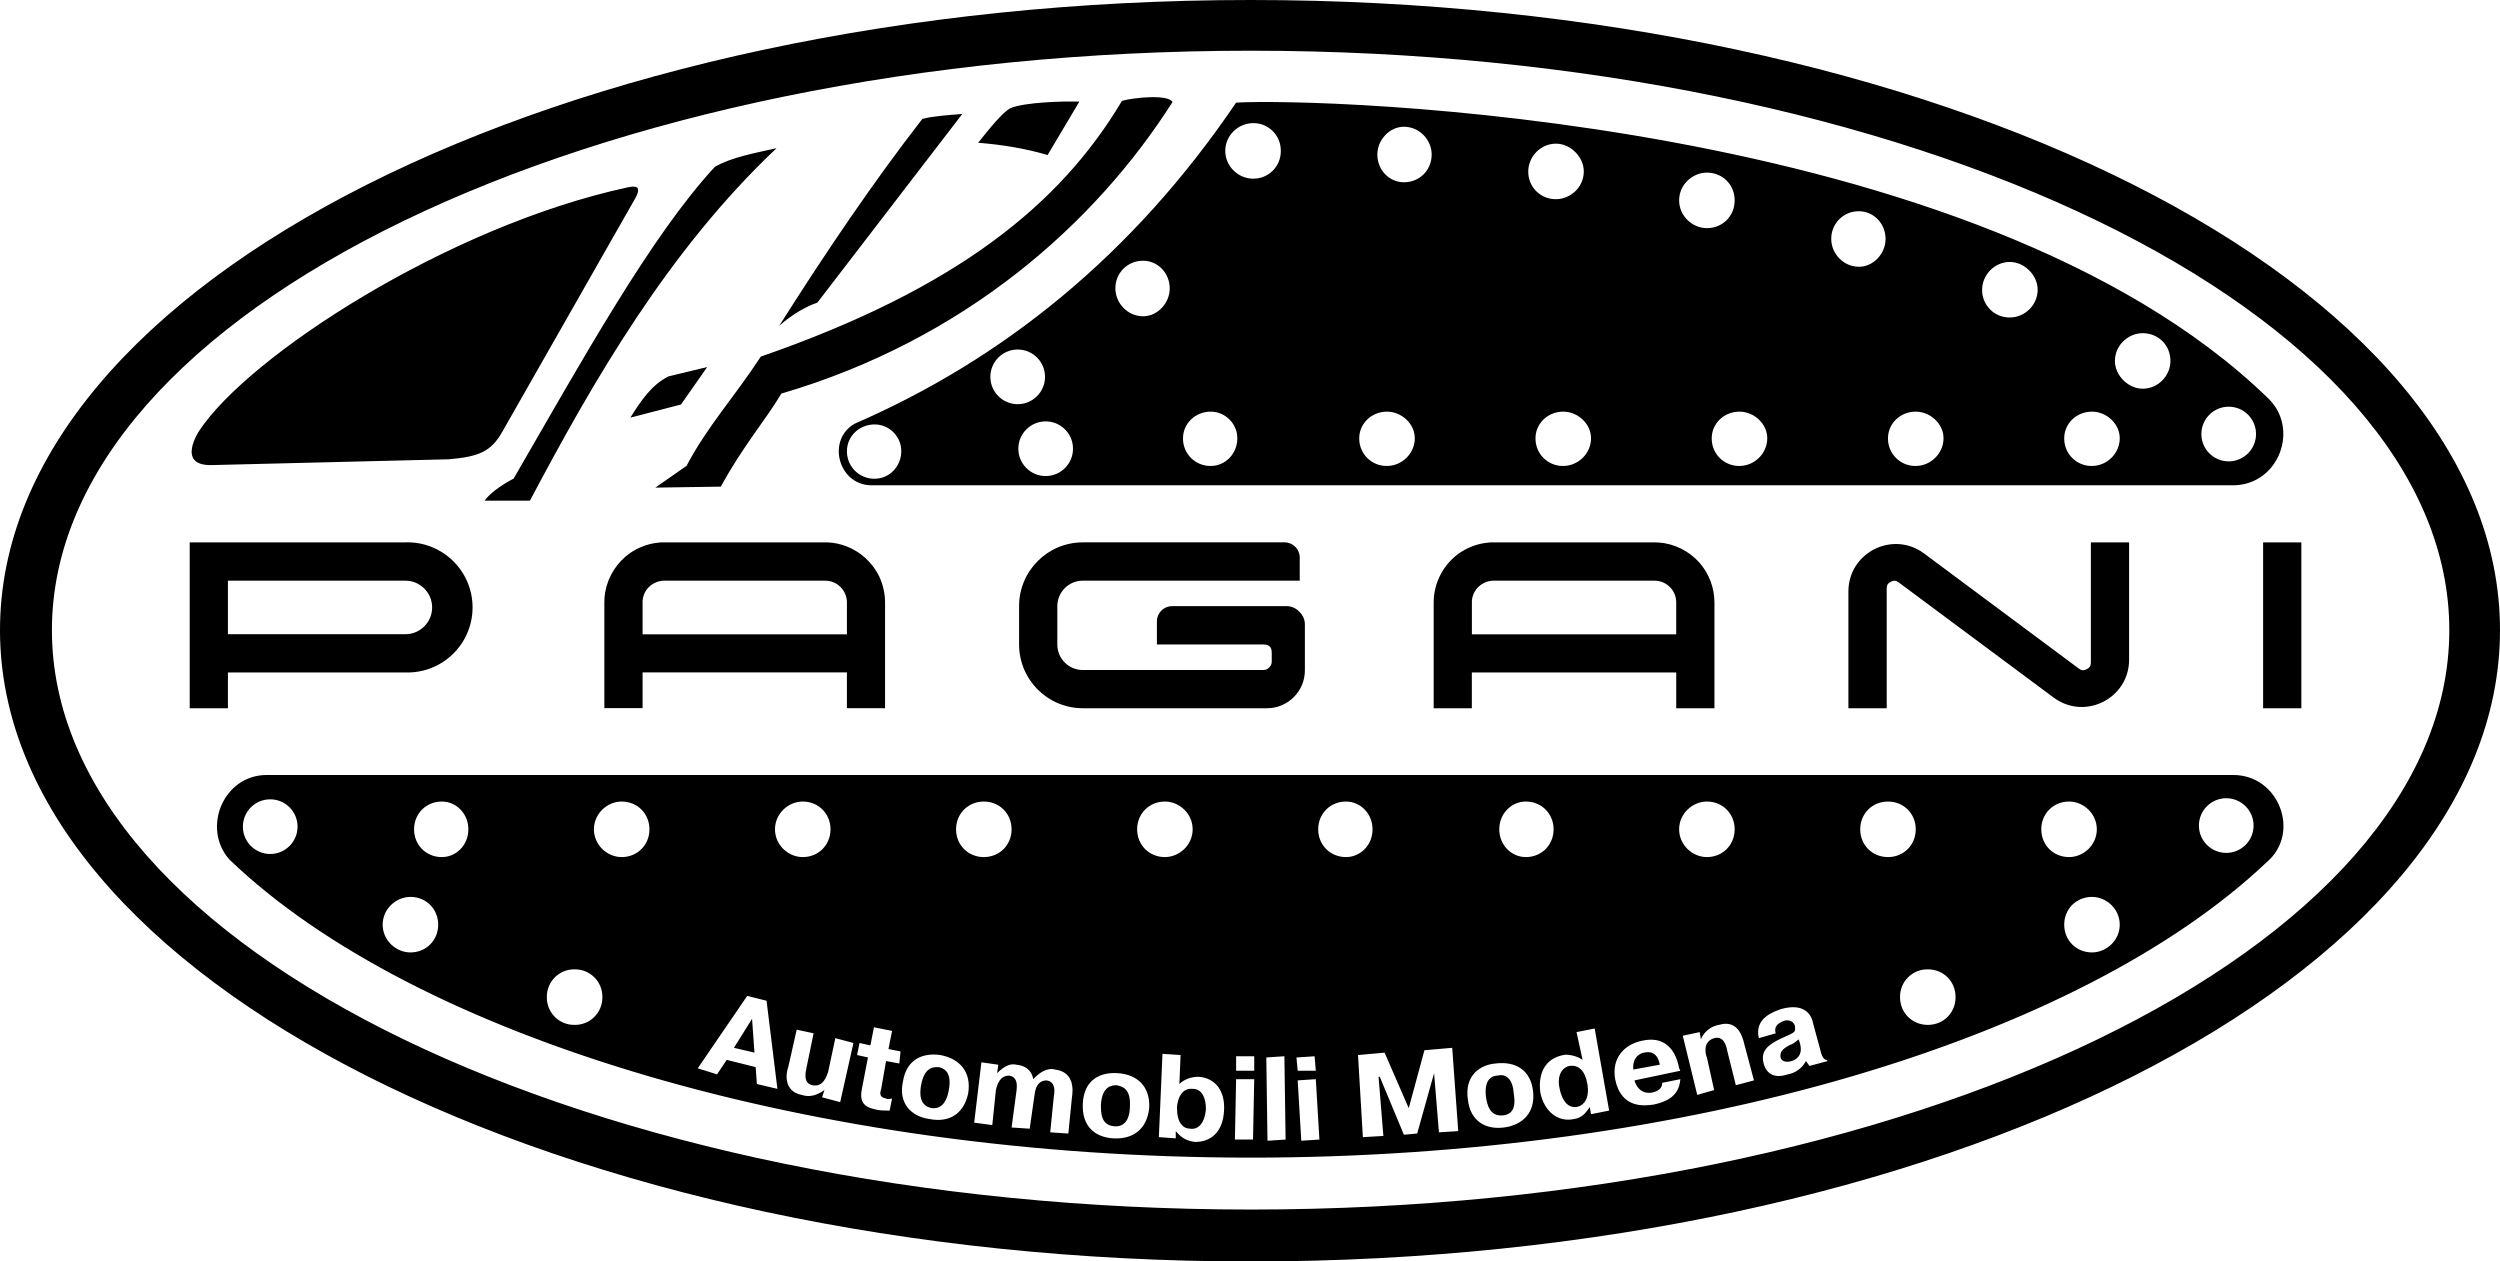 <?xml version="1.0" encoding="UTF-8"?><svg id="Ebene_1" xmlns="http://www.w3.org/2000/svg" viewBox="0 0 2499.06 1261"><defs><style>.cls-1{fill-rule:evenodd;}</style></defs><path class="cls-1" d="M720.57,486.45l-65.47.98,31.19-21.76c21.09-39.93,47.08-67.75,74.24-109.21,195.93-67.94,299.49-152.12,361.01-255.63,11.75-3.42,46.38-6.75,50.56,1.15-77.38,121.51-207.21,237.48-391.04,291.47-15.76,26.52-38.61,52.73-60.48,92.98h0ZM1047.2,154.97c-23.11-6.81-46.31-10.41-69.42-12.25,12.42-15.64,24.19-30.04,32.19-34.59,14.36-5.94,52.4-7.09,68.97-6.55l-31.74,53.39ZM817.06,302.52c-11.64,3.95-24.98,11.66-38.1,23.11,46.92-74.12,94.43-144.22,143.01-206.71,9.88-2.81,25.29-3.78,39.97-5-51.55,67.2-98.21,127.9-144.89,188.6h0ZM680.7,404.37l-50.58,13.11c10.41-16.6,21.15-32.78,38.1-41.22l38.72-9.37-26.23,37.47ZM529.74,500.48h-45.35c5.41-7.37,15.33-14.73,29.07-22.1,68.45-118.3,137.53-243.03,201.18-311.65,17.04-9.71,39.83-13.66,61.63-18.61-108.25,102.31-182.72,231.9-246.53,352.35h0ZM2300.48,542.17h-38.22v165.81h38.22v-165.81ZM405.18,542.17h-215.55v165.81h38.21v-35.78h177.34c36.75,1.22,67.21-28.24,67.21-65.02s-30.46-66.23-67.21-65.02M405.18,633.99h-177.34v-53.53h177.34c14.79-.01,26.79,11.98,26.79,26.76s-12,26.78-26.79,26.76M1898.08,582.25l154.72,115c31.18,23.29,75.57.99,75.5-37.93v-117.15h-38.21v120.09c0,3.36-1.22,5.22-4.22,6.73s-5.22,1.36-7.87-.72l-154.72-115.07c-31.24-23.14-75.51-.88-75.57,38v116.79h38.29v-119.73c0-3.36,1.15-5.22,4.15-6.73,3.01-1.57,5.22-1.36,7.87.72M884.73,707.98v-105.91c-.06-8.96-2.07-17.79-5.87-25.91-6.74-13.77-18.42-24.5-32.71-30.06-6.09-2.34-12.52-3.67-19.04-3.94h-166.17l-2.86.28-4.29.57c-8.57,1.54-16.72,4.88-23.9,9.8-13.12,9.21-22.07,23.23-24.9,39-.58,3.31-.87,6.66-.86,10.02v106.06h38.21v-35.78h204.24v35.78l38.14.07ZM642.35,634.06v-33.13c.26-5.61,2.73-10.88,6.87-14.67,3.88-3.52,8.87-5.57,14.1-5.8h161.45c12.02-.07,21.83,9.73,21.83,21.75v31.85h-204.24ZM1285.42,605.93h-113.79c-8.38,0-15.17,6.79-15.17,15.17v23.12h106.2c6.08,0,8.59,2.43,8.59,8.44v8.52c.07,2.27-.84,4.46-2.5,6.01-1.54,1.69-3.73,2.63-6.01,2.58h-180.34c-14.1,0-25.52-11.45-25.48-25.55v-38.29c0-14.1,11.45-25.48,25.48-25.48h216.84v-23.12c.04-8.37-6.73-15.17-15.1-15.17h-201.74c-35.2,0-63.73,28.56-63.69,63.76v38.29c0,35.21,28.48,63.76,63.69,63.76h184.13c20.91,0,37.86-16.95,37.86-37.86v-45.23c.19-5.06-1.85-9.95-5.58-13.38-3.43-3.73-8.32-5.77-13.38-5.58M1713.8,707.98v-105.91c-.06-14.53-5.34-28.55-14.88-39.5-10.53-11.9-25.3-19.2-41.15-20.32-.53-.03-1.05-.03-1.58,0l-2.86-.07h-163.38l-2.86.29-4.29.57c-8.57,1.54-16.72,4.88-23.9,9.8-15.98,11.21-25.57,29.43-25.76,48.95v106.2h38.14v-35.78h204.32v35.78h38.21ZM1471.34,634.06v-33.13c.28-5.62,2.78-10.89,6.94-14.67,3.88-3.52,8.87-5.57,14.1-5.8h161.45c12.02-.07,21.83,9.73,21.75,21.75v31.85h-204.24ZM297.44,826.34c0,15.09-12.23,27.32-27.32,27.32s-27.32-12.23-27.32-27.32,12.23-27.32,27.32-27.32,27.32,12.23,27.32,27.32h0ZM2252.73,825.26c0,15.09-12.23,27.32-27.32,27.32s-27.32-12.23-27.32-27.32,12.23-27.32,27.32-27.32,27.32,12.23,27.32,27.32h0ZM2255.18,433.87c0,15.09-12.23,27.32-27.32,27.32s-27.32-12.23-27.32-27.32,12.23-27.32,27.32-27.32,27.32,12.23,27.32,27.32h0ZM1072.6,448.55c0,15.09-12.23,27.32-27.32,27.32s-27.32-12.23-27.32-27.32,12.23-27.32,27.32-27.32,27.32,12.23,27.32,27.32h0ZM1044.63,376.71c0,15.09-12.23,27.32-27.32,27.32s-27.32-12.23-27.32-27.32,12.23-27.32,27.32-27.32,27.32,12.23,27.32,27.32h0ZM870.03,485.09h1363.55c44.65-1.21,65.16-56.72,33.79-86.87C1975.36,114.64,1317.7,97.75,1235.65,102.58c-103.78,153.24-234.09,257.02-381.32,320.97-27.75,15.69-16.89,60.33,15.69,61.54h0ZM199.18,430.59c49.24-74.7,248.07-204.27,428.03-243.25,7.57-1.64,14.77-1.93,7.97,10.6l-133.2,233.88c-10.91,19.16-22.6,24.71-53.43,27.29l-237.57,5.81c-35.13.36-11.81-34.33-11.81-34.33h0ZM1250.14,50.69c660.07,0,1198.25,260.64,1198.25,579.2s-538.18,579.2-1198.25,579.2S51.89,948.46,51.89,629.89,590.07,50.69,1250.13,50.69h0ZM1250.14,0c687.81,0,1248.92,282.37,1248.92,629.89s-561.13,631.11-1248.92,631.11S0,977.42,0,629.89,561.12,0,1250.14,0h0ZM2266.16,861.58c-187.03,177.38-580.41,295.62-1016.02,295.62s-835.03-119.45-1020.87-298.04c-27.75-31.37-6.04-84.47,37.41-84.47h1965.72c45.84.01,67.55,57.91,33.76,86.89h0ZM1386.49,411.49c14.47,0,27.77,12.06,27.77,26.54,0,15.69-13.29,27.75-27.77,27.75-15.44.26-28.02-12.32-27.77-27.75,0-14.48,12.09-26.54,27.77-26.54ZM1210.31,411.49c14.48,0,26.56,12.06,26.56,26.54,0,15.69-12.08,27.75-26.56,27.75-15.43.25-28-12.32-27.75-27.75,0-14.48,12.08-26.54,27.75-26.54h0ZM874.38,424.27c14.48,0,26.56,12.06,26.56,26.54,0,15.69-12.06,27.75-26.56,27.75-15.43.25-28-12.32-27.75-27.75,0-14.48,12.06-26.54,27.75-26.54h0ZM1562.66,411.49c14.5,0,27.77,12.06,27.77,26.54,0,15.69-13.25,27.75-27.77,27.75-15.43.25-28-12.33-27.74-27.75,0-14.48,12.05-26.54,27.74-26.54ZM1738.85,411.49c14.47,0,27.74,12.06,27.74,26.54,0,15.69-13.26,27.75-27.74,27.75-15.44.26-28.02-12.32-27.77-27.75.01-14.48,12.09-26.54,27.77-26.54ZM1915.02,411.49c14.47,0,27.77,12.06,27.77,26.54,0,15.69-13.29,27.75-27.77,27.75-15.43.25-28-12.33-27.74-27.75,0-14.48,12.05-26.54,27.74-26.54ZM2091.21,411.49c14.47,0,27.74,12.06,27.74,26.54,0,15.69-13.26,27.75-27.74,27.75-15.44.26-28.02-12.32-27.77-27.75,0-14.48,12.08-26.54,27.77-26.54ZM1345.47,801.24c14.47,0,26.56,12.08,26.56,27.77s-12.08,27.75-26.56,27.75c-15.68,0-27.77-12.06-27.77-27.75s12.08-27.77,27.77-27.77ZM1164.46,801.24c14.48,0,27.75,12.08,27.75,27.77s-13.27,27.75-27.75,27.75c-15.68,0-27.75-12.06-27.75-27.75s12.08-27.77,27.75-27.77ZM983.46,801.24c15.68,0,27.75,12.08,27.75,27.77s-12.06,27.75-27.75,27.75-27.75-12.06-27.75-27.75,12.06-27.77,27.75-27.77ZM1525.27,801.24c15.68,0,27.74,12.08,27.74,27.77s-12.05,27.75-27.74,27.75c-14.47,0-26.56-12.06-26.56-27.75s12.08-27.77,26.56-27.77h0ZM1706.27,801.24c15.68,0,27.74,12.08,27.74,27.77s-12.05,27.75-27.74,27.75c-14.47,0-27.77-12.06-27.77-27.75s13.3-27.77,27.77-27.77ZM1887.28,801.24c15.68,0,27.74,12.08,27.74,27.77s-12.05,27.75-27.74,27.75-27.77-12.06-27.77-27.75,12.09-27.77,27.77-27.77ZM2068.29,801.24c14.47,0,27.74,12.08,27.74,27.77s-13.26,27.75-27.74,27.75c-15.71,0-27.77-12.06-27.77-27.75s12.05-27.77,27.77-27.77ZM802.45,801.24c15.68,0,27.75,12.08,27.75,27.77s-12.06,27.75-27.75,27.75c-14.48,0-27.75-12.06-27.75-27.75s13.27-27.77,27.75-27.77ZM621.45,801.24c15.68,0,27.75,12.08,27.75,27.77s-12.08,27.75-27.75,27.75c-14.47,0-27.75-12.06-27.75-27.75s13.27-27.77,27.75-27.77ZM441.65,801.24c14.48,0,26.54,12.08,26.54,27.77s-12.06,27.75-26.54,27.75c-15.68,0-27.75-12.06-27.75-27.75s12.06-27.77,27.75-27.77ZM1142.74,260.65c14.47,0,26.54,12.06,26.54,27.75,0,14.47-12.06,27.75-26.54,27.75-15.69,0-27.75-13.27-27.75-27.75-.25-15.43,12.32-28,27.75-27.75h0ZM1252.56,123.09c15.43-.25,28,12.32,27.75,27.75.25,15.43-12.32,28-27.75,27.75-14.48,0-27.75-12.06-27.75-27.75-.01-15.69,13.27-27.75,27.75-27.75ZM1403.39,126.7c15.68,0,27.74,13.27,27.74,27.75,0,15.68-12.05,27.75-27.74,27.75-14.47,0-26.56-12.06-26.56-27.75,0-14.48,12.08-27.75,26.56-27.75ZM1555.43,143.6c14.5,0,27.77,13.27,27.77,27.75,0,15.68-13.26,27.75-27.77,27.75-15.43.25-28-12.32-27.74-27.75,0-14.48,12.05-27.75,27.74-27.75h0ZM1706.27,172.55c15.68,0,27.74,12.06,27.74,27.75s-12.05,27.75-27.74,27.75c-14.47,0-27.77-12.06-27.77-27.75s13.3-27.75,27.77-27.75h0ZM1858.3,211.17c14.47,0,26.56,12.07,26.56,27.75,0,14.47-12.08,27.75-26.56,27.75-15.68,0-27.74-13.27-27.74-27.75-.25-15.42,12.31-27.99,27.74-27.75h0ZM2009.15,261.85c14.47,0,27.74,13.27,27.74,27.75,0,15.68-13.26,27.75-27.74,27.75-15.43.25-28.01-12.32-27.77-27.75,0-14.47,12.08-27.75,27.77-27.75h0ZM2141.89,333.06c15.68,0,27.74,12.06,27.74,27.75,0,14.48-12.05,27.75-27.74,27.75-14.5,0-27.77-13.27-27.77-27.75,0-15.69,13.27-27.75,27.77-27.75ZM410.28,896.57c15.68,0,27.75,12.06,27.75,27.75s-12.06,27.75-27.75,27.75c-14.48,0-27.75-12.06-27.75-27.75s13.27-27.75,27.75-27.75ZM574.39,968.98c15.43-.25,28,12.32,27.75,27.75.26,15.44-12.32,28.02-27.75,27.77-15.44.25-28.01-12.33-27.75-27.77-.25-15.43,12.32-28.01,27.75-27.75ZM2091.21,896.57c-15.68,0-27.77,12.06-27.77,27.75s12.08,27.75,27.77,27.75c14.47,0,27.74-12.06,27.74-27.75s-13.27-27.75-27.74-27.75ZM1927.09,968.98c-15.44-.26-28.02,12.32-27.77,27.75,0,15.69,12.08,27.77,27.77,27.77s27.74-12.06,27.74-27.77-12.05-27.75-27.74-27.75ZM746.94,995.52l-49.47,72.39,19.31,6.04,9.65-14.48,28.95,7.25,1.21,16.89,20.52,4.83-10.85-88.09-19.32-4.83ZM733.67,1047.41l18.1-28.96,2.42,33.79-20.52-4.83ZM821.76,1096.89l18.1,4.83,13.27-59.14-18.1-4.81-7.23,33.77c-1.21,3.62-4.83,15.68-15.69,13.27-6.04-1.21-8.44-6.04-6.04-16.9l7.23-34.99-16.89-3.63-8.46,37.42c-2.41,6.02-4.83,24.14,13.27,27.75,7.25,2.4,14.48,1.2,22.94-4.83l-2.41,7.25ZM856.76,1054.64l10.85,2.42-6.04,31.37c-2.42,12.06,1.21,18.11,13.27,20.52,3.62,1.21,9.66,1.21,14.48,1.21l2.41-12.06c-1.21,0-3.62,1.21-6.02,0-7.25-1.21-6.04-6.04-4.83-9.66l4.83-27.75,13.27,2.41,1.21-12.06-12.06-2.41,3.62-18.11-18.1-3.62-3.62,18.11-10.86-2.42-2.41,12.05ZM929.15,1118.6c18.1,3.62,33.79-3.62,38.62-25.35,3.62-21.73-8.44-34.99-27.75-38.62-16.89-2.4-33.79,3.63-37.41,26.56-4.83,21.73,8.44,34.99,26.54,37.41h0ZM931.57,1107.74c-13.27-2.41-12.08-15.68-10.86-22.92,3.62-19.31,13.27-18.1,18.1-18.1,3.62,1.2,13.27,3.62,9.65,22.92-1.21,7.25-4.83,19.31-16.89,18.1h0ZM981.04,1061.89l-7.23,60.35,18.1,2.41,3.62-34.99c2.42-12.06,8.44-14.48,13.27-14.48,7.25,1.21,8.44,7.25,7.25,15.69l-4.83,36.2,18.1,1.2,4.83-33.77c1.21-12.06,7.25-14.48,12.07-14.48,8.44,1.21,8.44,9.66,7.23,15.68l-3.62,36.21,18.1,1.2,3.62-36.2c1.21-7.23,2.42-25.35-16.89-27.75-3.63-1.21-12.08-1.21-21.73,9.64-1.21-6.02-4.83-13.25-16.89-14.47-4.83-1.21-10.86,0-19.31,8.44l1.21-8.44-16.9-2.42ZM1112.57,1137.91c19.31,1.21,33.79-8.44,36.21-30.17,1.21-21.71-12.07-33.77-31.37-34.98-16.9-1.21-33.79,6.02-35,30.17-1.21,22.92,12.06,33.77,30.16,34.99h0ZM1113.78,1125.85c-13.27-1.21-13.27-13.27-13.27-21.73,1.21-19.31,12.06-19.31,15.69-19.31,4.83,1.21,14.47,2.41,13.27,21.73,0,7.23-2.42,20.52-15.69,19.31h0ZM1175.32,1130.68c6.04,7.23,10.85,9.64,19.31,10.85,14.48,0,27.75-8.44,28.96-31.37,1.21-19.31-8.44-32.58-25.35-33.79-7.23,0-14.47,2.41-19.31,7.23l1.21-28.96-18.1-1.21-3.62,83.27,16.9,1.21v-7.23h-.01ZM1176.53,1107.74c0-4.81,2.42-20.52,15.68-19.31,9.66,0,13.27,9.65,13.27,20.52-1.21,13.27-7.25,20.52-15.69,19.31-7.23,0-13.25-6.04-13.25-20.52h0ZM1235.65,1078.78l-1.21,60.35h18.11l1.21-60.35h-18.11ZM1235.65,1070.35h18.11v-14.48h-18.11v14.48ZM1265.83,1057.06l1.18,83.26,18.11-1.2-1.21-83.27-18.08,1.21ZM1297.2,1079.99l3.6,60.33,18.11-1.2-3.6-60.35-18.11,1.21ZM1297.2,1070.35h18.11l-1.21-14.48-18.11,1.21,1.21,13.27ZM1403.39,1134.3l13.26-1.21,16.9-60.33,4.84,59.14,19.29-1.21-6.02-83.27-27.77,2.42-15.68,57.91-24.14-55.5-26.56,2.41,4.84,82.06,20.5-1.2-4.81-59.14h1.21l24.12,57.93ZM1503.55,1127.06c18.08-2.42,31.37-14.48,28.95-36.2-2.42-21.73-18.11-30.17-37.39-27.77-15.68,1.21-31.4,12.06-27.77,36.21,2.42,21.7,18.1,30.16,36.21,27.75h0ZM1502.34,1114.99c-13.29,1.2-15.68-10.86-16.9-18.11-2.42-19.31,7.23-21.73,12.05-21.73,3.63-1.2,14.5-1.2,15.68,18.11,1.23,7.25,2.44,20.52-10.82,21.73h0ZM1608.53,1110.16l-14.47-82.06-18.11,3.62,6.02,27.75c-4.81-3.62-14.47-6.04-19.32-4.83-18.08,3.63-25.32,18.11-22.93,37.41,3.63,18.11,16.9,30.17,33.79,26.56,7.23-1.21,10.86-4.83,15.68-12.06l1.21,7.23,18.13-3.62ZM1586.8,1083.6c2.42,14.48-3.6,21.73-10.83,22.94-8.44,1.2-14.47-6.04-16.9-18.11-2.42-9.66,0-20.52,9.65-22.93,9.62-1.2,15.68,4.84,18.08,18.1h0ZM1661.61,1082.41c0,6.02-4.81,8.44-9.66,9.64-12.05,2.42-16.87-7.23-18.08-12.06l45.84-9.64-1.21-2.42c-1.21-7.23-7.23-33.77-36.18-27.75-19.32,3.62-31.4,18.11-27.77,38.6,6.02,30.17,30.16,26.56,38.6,25.35,10.86-2.41,25.35-7.23,26.56-25.35l-18.1,3.63ZM1632.66,1069.14c-1.21-14.48,9.65-16.9,10.83-16.9,4.84-1.21,13.29-1.21,15.71,12.06l-26.54,4.84ZM1699.03,1031.73l-16.9,3.62,14.47,59.14,16.9-4.83-7.23-32.58c-1.21-2.42-4.84-15.68,7.23-19.31,9.65-2.42,12.07,7.23,13.25,13.25l8.44,33.79,18.11-4.83-9.65-36.2c-4.81-21.73-16.9-21.73-25.35-19.31-7.23,1.21-14.47,6.02-18.08,14.47l-1.2-7.22ZM1775.04,1032.94c-2.39-8.44,4.84-10.86,7.26-12.08,2.39-1.2,9.62-2.41,12.05,4.84v1.2c1.21,6.04-3.6,6.04-15.68,12.06-9.66,4.83-19.32,10.86-15.68,24.14,1.21,4.83,6.02,16.9,24.14,10.86,7.77-1.37,14.47-6.27,18.11-13.27l3.6,4.83,18.11-4.83-1.21-1.21c-2.39,0-4.81-3.62-6.02-9.64l-7.23-26.56c-1.21-7.23-7.23-21.73-32.58-14.47-6.05,2.41-26.56,8.44-21.71,28.96l16.84-4.84ZM1799.16,1042.58c3.63,12.06-3.6,16.9-8.41,18.11-3.63,1.2-9.65,1.2-10.86-3.62-1.21-7.23,4.81-9.66,8.44-12.06,6.02-2.42,4.81-2.42,9.66-6.04l1.18,3.6Z"/></svg>